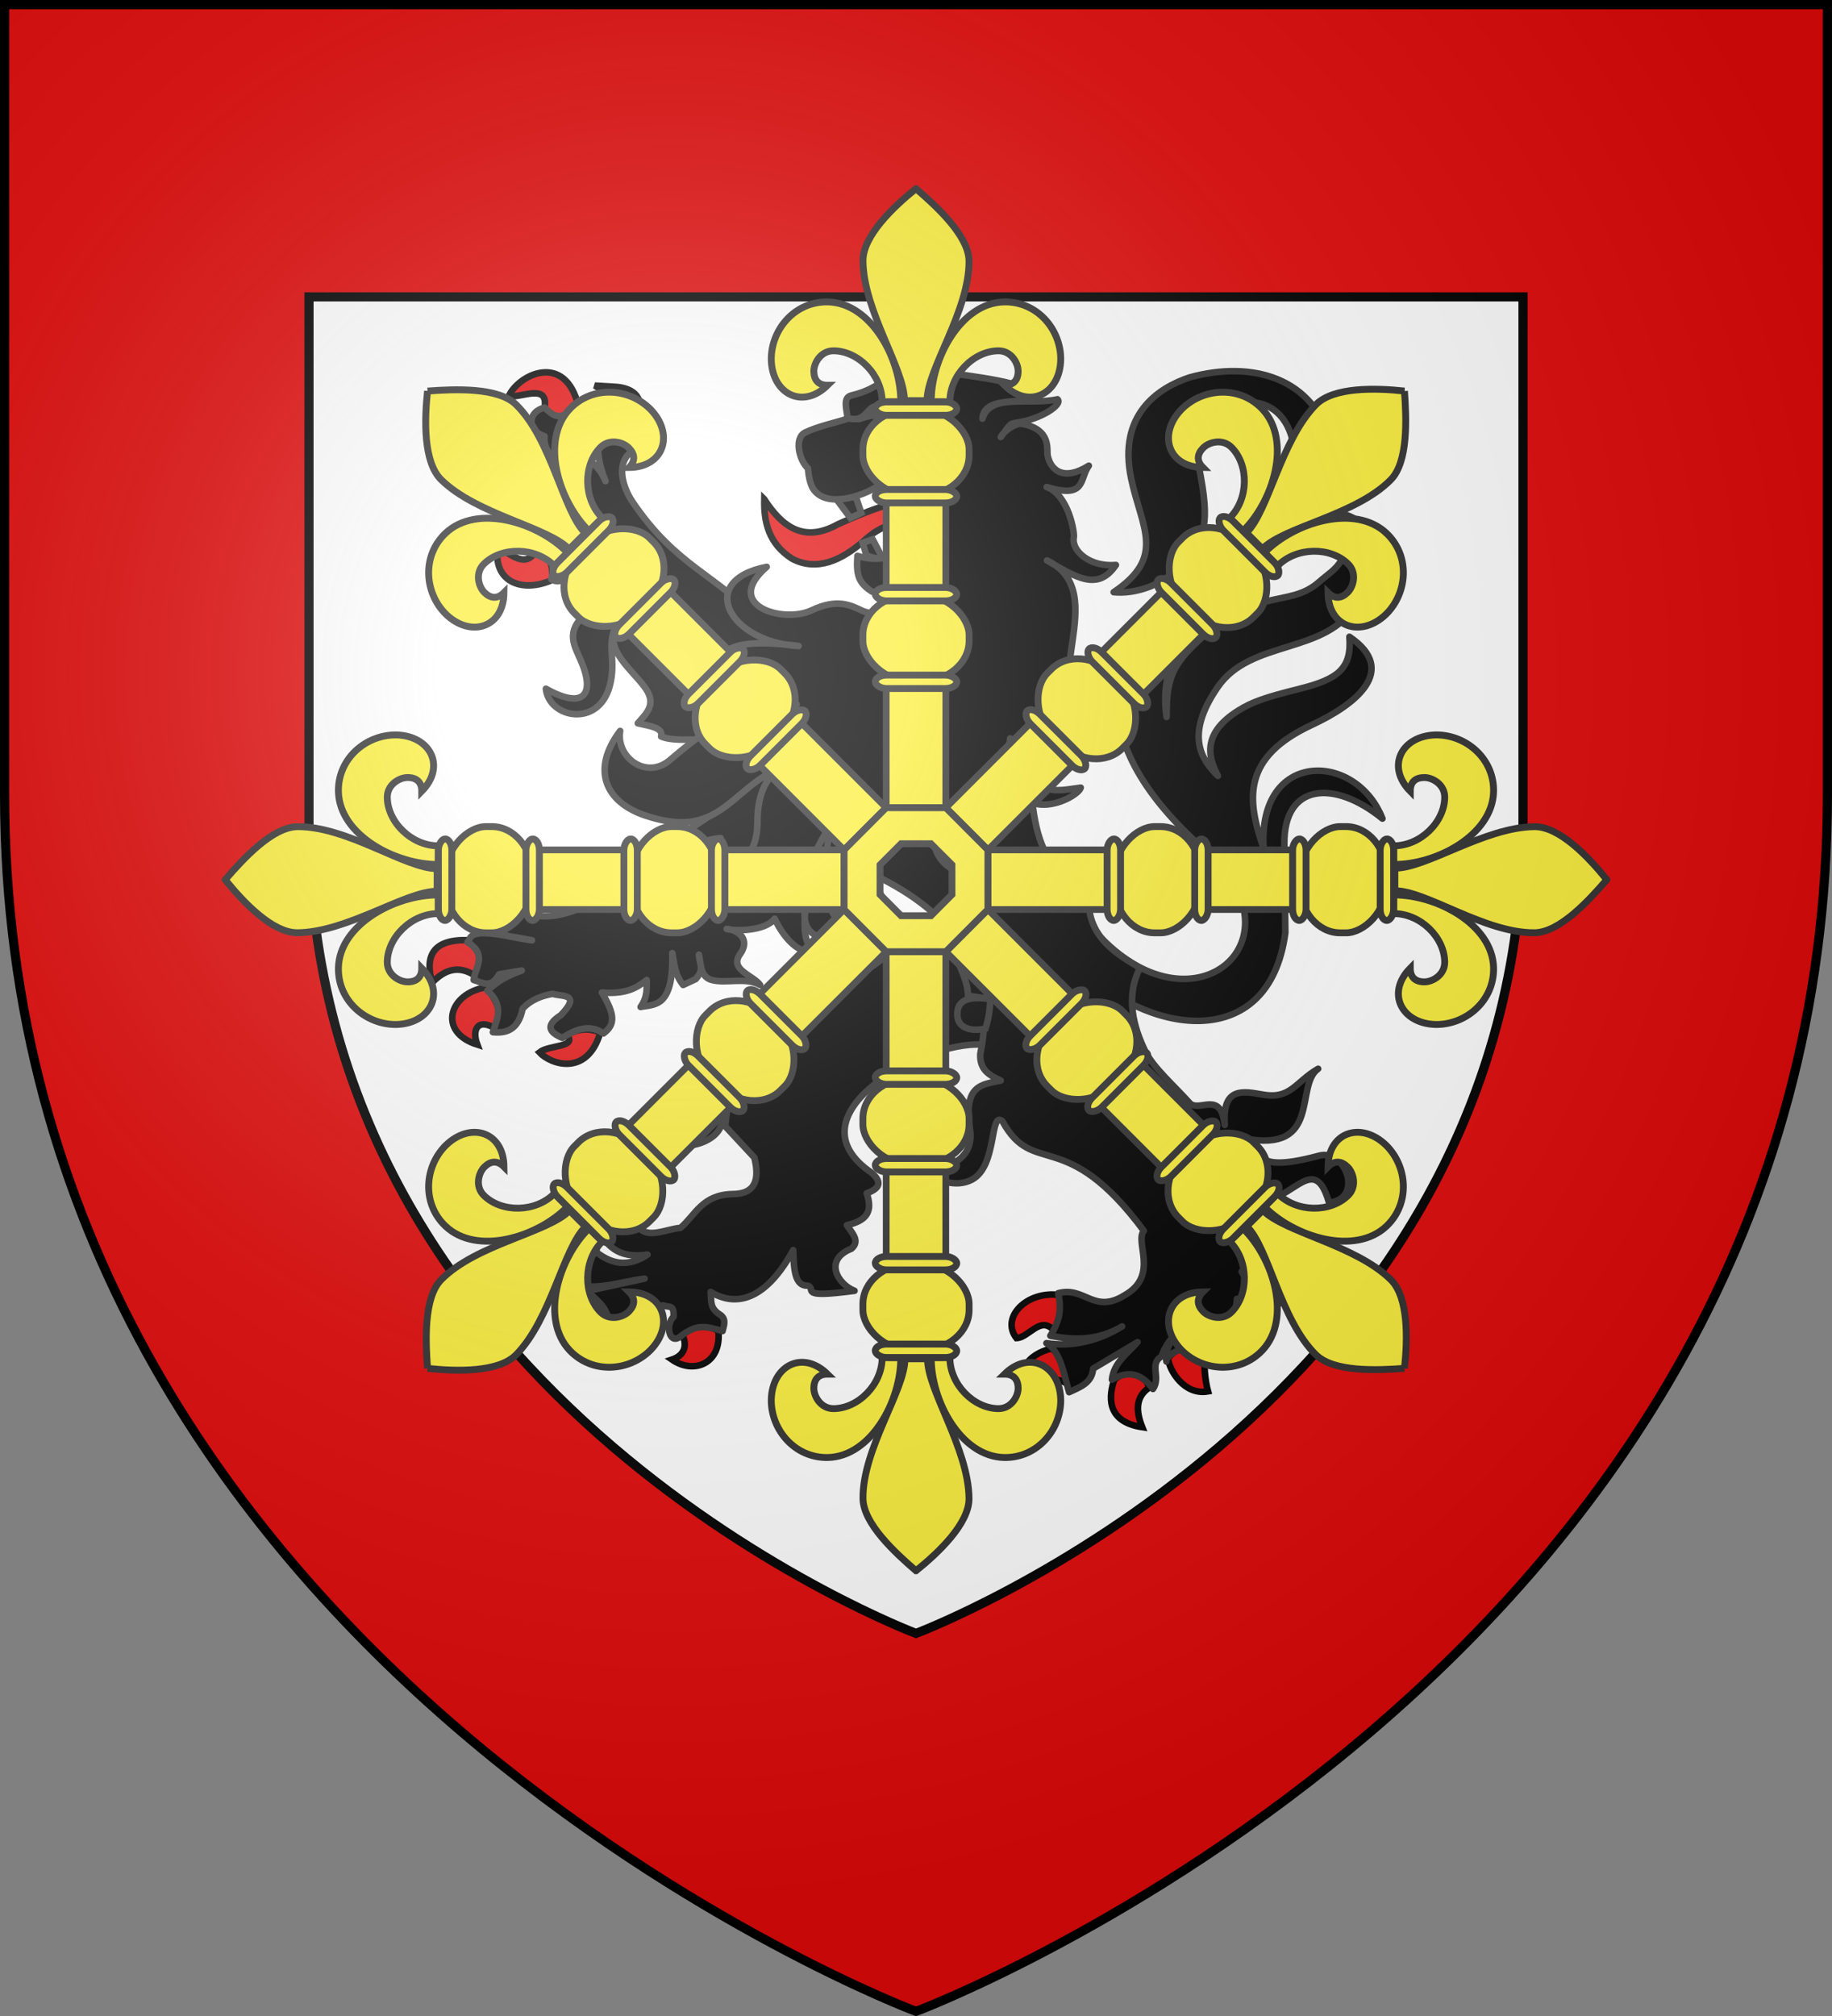 <svg xmlns="http://www.w3.org/2000/svg" xmlns:xlink="http://www.w3.org/1999/xlink" width="600" height="660" version="1.0"><rect width="100%" height="100%" fill="#808080" stroke="none"/><defs><g id="b"><path id="a" d="M0 0v1h.5z" transform="rotate(18 3.157 -.5)"/><use xlink:href="#a" width="810" height="540" transform="scale(-1 1)"/></g><g id="c"><use xlink:href="#b" width="810" height="540" transform="rotate(72)"/><use xlink:href="#b" width="810" height="540" transform="rotate(144)"/></g><g id="f"><path id="e" d="M0 0v1h.5z" transform="rotate(18 3.157 -.5)"/><use xlink:href="#e" width="810" height="540" transform="scale(-1 1)"/></g><g id="g"><use xlink:href="#f" width="810" height="540" transform="rotate(72)"/><use xlink:href="#f" width="810" height="540" transform="rotate(144)"/></g><g id="i"><path id="h" d="M0 0v1h.5z" transform="rotate(18 3.157 -.5)"/><use xlink:href="#h" width="810" height="540" transform="scale(-1 1)"/></g><g id="j"><use xlink:href="#i" width="810" height="540" transform="rotate(72)"/><use xlink:href="#i" width="810" height="540" transform="rotate(144)"/></g><g id="m"><path id="l" d="M0 0v1h.5z" transform="rotate(18 3.157 -.5)"/><use xlink:href="#l" width="810" height="540" transform="scale(-1 1)"/></g><g id="n"><use xlink:href="#m" width="810" height="540" transform="rotate(72)"/><use xlink:href="#m" width="810" height="540" transform="rotate(144)"/></g><g id="q"><path id="p" d="M0 0v1h.5z" transform="rotate(18 3.157 -.5)"/><use xlink:href="#p" width="810" height="540" transform="scale(-1 1)"/></g><g id="r"><use xlink:href="#q" width="810" height="540" transform="rotate(72)"/><use xlink:href="#q" width="810" height="540" transform="rotate(144)"/></g><g id="u"><path id="t" d="M0 0v1h.5z" transform="rotate(18 3.157 -.5)"/><use xlink:href="#t" width="810" height="540" transform="scale(-1 1)"/></g><g id="v"><use xlink:href="#u" width="810" height="540" transform="rotate(72)"/><use xlink:href="#u" width="810" height="540" transform="rotate(144)"/></g><g id="x"><path id="w" d="M0 0v1h.5z" transform="rotate(18 3.157 -.5)"/><use xlink:href="#w" width="810" height="540" transform="scale(-1 1)"/></g><g id="y"><use xlink:href="#x" width="810" height="540" transform="rotate(72)"/><use xlink:href="#x" width="810" height="540" transform="rotate(144)"/></g><g id="B"><path id="A" d="M0 0v1h.5z" transform="rotate(18 3.157 -.5)"/><use xlink:href="#A" width="810" height="540" transform="scale(-1 1)"/></g><g id="C"><use xlink:href="#B" width="810" height="540" transform="rotate(72)"/><use xlink:href="#B" width="810" height="540" transform="rotate(144)"/></g><g id="F"><path id="E" d="M0 0v1h.5z" transform="rotate(18 3.157 -.5)"/><use xlink:href="#E" width="810" height="540" transform="scale(-1 1)"/></g><g id="G"><use xlink:href="#F" width="810" height="540" transform="rotate(72)"/><use xlink:href="#F" width="810" height="540" transform="rotate(144)"/></g><g id="I"><path id="H" d="M0 0v1h.5z" transform="rotate(18 3.157 -.5)"/><use xlink:href="#H" width="810" height="540" transform="scale(-1 1)"/></g><g id="J"><use xlink:href="#I" width="810" height="540" transform="rotate(72)"/><use xlink:href="#I" width="810" height="540" transform="rotate(144)"/></g><g id="M"><path id="L" d="M0 0v1h.5z" transform="rotate(18 3.157 -.5)"/><use xlink:href="#L" width="810" height="540" transform="scale(-1 1)"/></g><g id="N"><use xlink:href="#M" width="810" height="540" transform="rotate(72)"/><use xlink:href="#M" width="810" height="540" transform="rotate(144)"/></g><g id="P"><path id="O" d="M0 0v1h.5z" transform="rotate(18 3.157 -.5)"/><use xlink:href="#O" width="810" height="540" transform="scale(-1 1)"/></g><g id="Q"><use xlink:href="#P" width="810" height="540" transform="rotate(72)"/><use xlink:href="#P" width="810" height="540" transform="rotate(144)"/></g><g id="U"><path id="T" d="M0 0v1h.5z" transform="rotate(18 3.157 -.5)"/><use xlink:href="#T" width="810" height="540" transform="scale(-1 1)"/></g><g id="V"><use xlink:href="#U" width="810" height="540" transform="rotate(72)"/><use xlink:href="#U" width="810" height="540" transform="rotate(144)"/></g><g id="X"><path id="W" d="M0 0v1h.5z" transform="rotate(18 3.157 -.5)"/><use xlink:href="#W" width="810" height="540" transform="scale(-1 1)"/></g><g id="Y"><use xlink:href="#X" width="810" height="540" transform="rotate(72)"/><use xlink:href="#X" width="810" height="540" transform="rotate(144)"/></g><g id="ab"><path id="aa" d="M0 0v1h.5z" transform="rotate(18 3.157 -.5)"/><use xlink:href="#aa" width="810" height="540" transform="scale(-1 1)"/></g><g id="ac"><use xlink:href="#ab" width="810" height="540" transform="rotate(72)"/><use xlink:href="#ab" width="810" height="540" transform="rotate(144)"/></g><g id="ae"><path id="ad" d="M0 0v1h.5z" transform="rotate(18 3.157 -.5)"/><use xlink:href="#ad" width="810" height="540" transform="scale(-1 1)"/></g><g id="af"><use xlink:href="#ae" width="810" height="540" transform="rotate(72)"/><use xlink:href="#ae" width="810" height="540" transform="rotate(144)"/></g><g id="aj"><path id="ai" d="M0 0v1h.5z" transform="rotate(18 3.157 -.5)"/><use xlink:href="#ai" width="810" height="540" transform="scale(-1 1)"/></g><g id="ak"><use xlink:href="#aj" width="810" height="540" transform="rotate(72)"/><use xlink:href="#aj" width="810" height="540" transform="rotate(144)"/></g><g id="am"><path id="al" d="M0 0v1h.5z" transform="rotate(18 3.157 -.5)"/><use xlink:href="#al" width="810" height="540" transform="scale(-1 1)"/></g><g id="an"><use xlink:href="#am" width="810" height="540" transform="rotate(72)"/><use xlink:href="#am" width="810" height="540" transform="rotate(144)"/></g><g id="ap"><path id="ao" d="M0 0v1h.5z" transform="rotate(18 3.157 -.5)"/><use xlink:href="#ao" width="810" height="540" transform="scale(-1 1)"/></g><g id="aq"><use xlink:href="#ap" width="810" height="540" transform="rotate(72)"/><use xlink:href="#ap" width="810" height="540" transform="rotate(144)"/></g><g id="as"><path id="ar" d="M0 0v1h.5z" transform="rotate(18 3.157 -.5)"/><use xlink:href="#ar" width="810" height="540" transform="scale(-1 1)"/></g><g id="at"><use xlink:href="#as" width="810" height="540" transform="rotate(72)"/><use xlink:href="#as" width="810" height="540" transform="rotate(144)"/></g><g id="av"><path id="au" d="M0 0v1h.5z" transform="rotate(18 3.157 -.5)"/><use xlink:href="#au" width="810" height="540" transform="scale(-1 1)"/></g><g id="aw"><use xlink:href="#av" width="810" height="540" transform="rotate(72)"/><use xlink:href="#av" width="810" height="540" transform="rotate(144)"/></g><g id="ay"><path id="ax" d="M0 0v1h.5z" transform="rotate(18 3.157 -.5)"/><use xlink:href="#ax" width="810" height="540" transform="scale(-1 1)"/></g><g id="az"><use xlink:href="#ay" width="810" height="540" transform="rotate(72)"/><use xlink:href="#ay" width="810" height="540" transform="rotate(144)"/></g><g id="aB"><path id="aA" d="M0 0v1h.5z" transform="rotate(18 3.157 -.5)"/><use xlink:href="#aA" width="810" height="540" transform="scale(-1 1)"/></g><g id="aC"><use xlink:href="#aB" width="810" height="540" transform="rotate(72)"/><use xlink:href="#aB" width="810" height="540" transform="rotate(144)"/></g><g id="aE"><path id="aD" d="M0 0v1h.5z" transform="rotate(18 3.157 -.5)"/><use xlink:href="#aD" width="810" height="540" transform="scale(-1 1)"/></g><g id="aF"><use xlink:href="#aE" width="810" height="540" transform="rotate(72)"/><use xlink:href="#aE" width="810" height="540" transform="rotate(144)"/></g><g id="aH"><path id="aG" d="M0 0v1h.5z" transform="rotate(18 3.157 -.5)"/><use xlink:href="#aG" width="810" height="540" transform="scale(-1 1)"/></g><g id="aI"><use xlink:href="#aH" width="810" height="540" transform="rotate(72)"/><use xlink:href="#aH" width="810" height="540" transform="rotate(144)"/></g><g id="aK"><path id="aJ" d="M0 0v1h.5z" transform="rotate(18 3.157 -.5)"/><use xlink:href="#aJ" width="810" height="540" transform="scale(-1 1)"/></g><g id="aL"><use xlink:href="#aK" width="810" height="540" transform="rotate(72)"/><use xlink:href="#aK" width="810" height="540" transform="rotate(144)"/></g><g id="aN"><path id="aM" d="M0 0v1h.5z" transform="rotate(18 3.157 -.5)"/><use xlink:href="#aM" width="810" height="540" transform="scale(-1 1)"/></g><g id="aO"><use xlink:href="#aN" width="810" height="540" transform="rotate(72)"/><use xlink:href="#aN" width="810" height="540" transform="rotate(144)"/></g><g id="aQ"><path id="aP" d="M0 0v1h.5z" transform="rotate(18 3.157 -.5)"/><use xlink:href="#aP" width="810" height="540" transform="scale(-1 1)"/></g><g id="aR"><use xlink:href="#aQ" width="810" height="540" transform="rotate(72)"/><use xlink:href="#aQ" width="810" height="540" transform="rotate(144)"/></g><g id="aU"><path id="aT" d="M0 0v1h.5z" transform="rotate(18 3.157 -.5)"/><use xlink:href="#aT" width="810" height="540" transform="scale(-1 1)"/></g><g id="aV"><use xlink:href="#aU" width="810" height="540" transform="rotate(72)"/><use xlink:href="#aU" width="810" height="540" transform="rotate(144)"/></g><g id="aX"><path id="aW" d="M0 0v1h.5z" transform="rotate(18 3.157 -.5)"/><use xlink:href="#aW" width="810" height="540" transform="scale(-1 1)"/></g><g id="aY"><use xlink:href="#aX" width="810" height="540" transform="rotate(72)"/><use xlink:href="#aX" width="810" height="540" transform="rotate(144)"/></g><g id="bb"><path id="ba" d="M0 0v1h.5z" transform="rotate(18 3.157 -.5)"/><use xlink:href="#ba" width="810" height="540" transform="scale(-1 1)"/></g><g id="bc"><use xlink:href="#bb" width="810" height="540" transform="rotate(72)"/><use xlink:href="#bb" width="810" height="540" transform="rotate(144)"/></g><g id="bf"><path id="be" d="M0 0v1h.5z" transform="rotate(18 3.157 -.5)"/><use xlink:href="#be" width="810" height="540" transform="scale(-1 1)"/></g><g id="bg"><use xlink:href="#bf" width="810" height="540" transform="rotate(72)"/><use xlink:href="#bf" width="810" height="540" transform="rotate(144)"/></g><g id="bj"><path id="bi" d="M0 0v1h.5z" transform="rotate(18 3.157 -.5)"/><use xlink:href="#bi" width="810" height="540" transform="scale(-1 1)"/></g><g id="bk"><use xlink:href="#bj" width="810" height="540" transform="rotate(72)"/><use xlink:href="#bj" width="810" height="540" transform="rotate(144)"/></g><g id="bn"><path id="bm" d="M0 0v1h.5z" transform="rotate(18 3.157 -.5)"/><use xlink:href="#bm" width="810" height="540" transform="scale(-1 1)"/></g><g id="bo"><use xlink:href="#bn" width="810" height="540" transform="rotate(72)"/><use xlink:href="#bn" width="810" height="540" transform="rotate(144)"/></g><g id="bq"><path id="bp" d="M0 0v1h.5z" transform="rotate(18 3.157 -.5)"/><use xlink:href="#bp" width="810" height="540" transform="scale(-1 1)"/></g><g id="br"><use xlink:href="#bq" width="810" height="540" transform="rotate(72)"/><use xlink:href="#bq" width="810" height="540" transform="rotate(144)"/></g><g id="bu"><path id="bt" d="M0 0v1h.5z" transform="rotate(18 3.157 -.5)"/><use xlink:href="#bt" width="810" height="540" transform="scale(-1 1)"/></g><g id="bv"><use xlink:href="#bu" width="810" height="540" transform="rotate(72)"/><use xlink:href="#bu" width="810" height="540" transform="rotate(144)"/></g><g id="bx"><path id="bw" d="M0 0v1h.5z" transform="rotate(18 3.157 -.5)"/><use xlink:href="#bw" width="810" height="540" transform="scale(-1 1)"/></g><g id="by"><use xlink:href="#bx" width="810" height="540" transform="rotate(72)"/><use xlink:href="#bx" width="810" height="540" transform="rotate(144)"/></g><g id="bB"><path id="bA" d="M0 0v1h.5z" transform="rotate(18 3.157 -.5)"/><use xlink:href="#bA" width="810" height="540" transform="scale(-1 1)"/></g><g id="bC"><use xlink:href="#bB" width="810" height="540" transform="rotate(72)"/><use xlink:href="#bB" width="810" height="540" transform="rotate(144)"/></g><g id="bE"><path id="bD" d="M0 0v1h.5z" transform="rotate(18 3.157 -.5)"/><use xlink:href="#bD" width="810" height="540" transform="scale(-1 1)"/></g><g id="bF"><use xlink:href="#bE" width="810" height="540" transform="rotate(72)"/><use xlink:href="#bE" width="810" height="540" transform="rotate(144)"/></g><g id="bI"><path id="bH" d="M0 0v1h.5z" transform="rotate(18 3.157 -.5)"/><use xlink:href="#bH" width="810" height="540" transform="scale(-1 1)"/></g><g id="bJ"><use xlink:href="#bI" width="810" height="540" transform="rotate(72)"/><use xlink:href="#bI" width="810" height="540" transform="rotate(144)"/></g><g id="bL"><path id="bK" d="M0 0v1h.5z" transform="rotate(18 3.157 -.5)"/><use xlink:href="#bK" width="810" height="540" transform="scale(-1 1)"/></g><g id="bM"><use xlink:href="#bL" width="810" height="540" transform="rotate(72)"/><use xlink:href="#bL" width="810" height="540" transform="rotate(144)"/></g><g id="bP"><path id="bO" d="M0 0v1h.5z" transform="rotate(18 3.157 -.5)"/><use xlink:href="#bO" width="810" height="540" transform="scale(-1 1)"/></g><g id="bQ"><use xlink:href="#bP" width="810" height="540" transform="rotate(72)"/><use xlink:href="#bP" width="810" height="540" transform="rotate(144)"/></g><g id="bS"><path id="bR" d="M0 0v1h.5z" transform="rotate(18 3.157 -.5)"/><use xlink:href="#bR" width="810" height="540" transform="scale(-1 1)"/></g><g id="bT"><use xlink:href="#bS" width="810" height="540" transform="rotate(72)"/><use xlink:href="#bS" width="810" height="540" transform="rotate(144)"/></g><g id="bW"><path id="bV" d="M0 0v1h.5z" transform="rotate(18 3.157 -.5)"/><use xlink:href="#bV" width="810" height="540" transform="scale(-1 1)"/></g><g id="bX"><use xlink:href="#bW" width="810" height="540" transform="rotate(72)"/><use xlink:href="#bW" width="810" height="540" transform="rotate(144)"/></g><g id="bZ"><path id="bY" d="M0 0v1h.5z" transform="rotate(18 3.157 -.5)"/><use xlink:href="#bY" width="810" height="540" transform="scale(-1 1)"/></g><g id="ca"><use xlink:href="#bZ" width="810" height="540" transform="rotate(72)"/><use xlink:href="#bZ" width="810" height="540" transform="rotate(144)"/></g><g id="cd"><path id="cc" d="M0 0v1h.5z" transform="rotate(18 3.157 -.5)"/><use xlink:href="#cc" width="810" height="540" transform="scale(-1 1)"/></g><g id="ce"><use xlink:href="#cd" width="810" height="540" transform="rotate(72)"/><use xlink:href="#cd" width="810" height="540" transform="rotate(144)"/></g><g id="cg"><path id="cf" d="M0 0v1h.5z" transform="rotate(18 3.157 -.5)"/><use xlink:href="#cf" width="810" height="540" transform="scale(-1 1)"/></g><g id="ch"><use xlink:href="#cg" width="810" height="540" transform="rotate(72)"/><use xlink:href="#cg" width="810" height="540" transform="rotate(144)"/></g><g id="ck"><path id="cj" d="M0 0v1h.5z" transform="rotate(18 3.157 -.5)"/><use xlink:href="#cj" width="810" height="540" transform="scale(-1 1)"/></g><g id="cl"><use xlink:href="#ck" width="810" height="540" transform="rotate(72)"/><use xlink:href="#ck" width="810" height="540" transform="rotate(144)"/></g><g id="co"><path id="cn" d="M0 0v1h.5z" transform="rotate(18 3.157 -.5)"/><use xlink:href="#cn" width="810" height="540" transform="scale(-1 1)"/></g><g id="cp"><use xlink:href="#co" width="810" height="540" transform="rotate(72)"/><use xlink:href="#co" width="810" height="540" transform="rotate(144)"/></g><g id="cs"><path id="cr" d="M0 0v1h.5z" transform="rotate(18 3.157 -.5)"/><use xlink:href="#cr" width="810" height="540" transform="scale(-1 1)"/></g><g id="ct"><use xlink:href="#cs" width="810" height="540" transform="rotate(72)"/><use xlink:href="#cs" width="810" height="540" transform="rotate(144)"/></g><g id="cw"><path id="cv" d="M0 0v1h.5z" transform="rotate(18 3.157 -.5)"/><use xlink:href="#cv" width="810" height="540" transform="scale(-1 1)"/></g><g id="cx"><use xlink:href="#cw" width="810" height="540" transform="rotate(72)"/><use xlink:href="#cw" width="810" height="540" transform="rotate(144)"/></g><g id="cz"><path id="cy" d="M0 0v1h.5z" transform="rotate(18 3.157 -.5)"/><use xlink:href="#cy" width="810" height="540" transform="scale(-1 1)"/></g><g id="cA"><use xlink:href="#cz" width="810" height="540" transform="rotate(72)"/><use xlink:href="#cz" width="810" height="540" transform="rotate(144)"/></g><g id="cD"><path id="cC" d="M0 0v1h.5z" transform="rotate(18 3.157 -.5)"/><use xlink:href="#cC" width="810" height="540" transform="scale(-1 1)"/></g><g id="cE"><use xlink:href="#cD" width="810" height="540" transform="rotate(72)"/><use xlink:href="#cD" width="810" height="540" transform="rotate(144)"/></g><g id="cG"><path id="cF" d="M0 0v1h.5z" transform="rotate(18 3.157 -.5)"/><use xlink:href="#cF" width="810" height="540" transform="scale(-1 1)"/></g><g id="cH"><use xlink:href="#cG" width="810" height="540" transform="rotate(72)"/><use xlink:href="#cG" width="810" height="540" transform="rotate(144)"/></g><g id="cJ"><path id="cI" d="M0 0v1h.5z" transform="rotate(18 3.157 -.5)"/><use xlink:href="#cI" width="810" height="540" transform="scale(-1 1)"/></g><g id="cK"><use xlink:href="#cJ" width="810" height="540" transform="rotate(72)"/><use xlink:href="#cJ" width="810" height="540" transform="rotate(144)"/></g><g id="cM"><path id="cL" d="M0 0v1h.5z" transform="rotate(18 3.157 -.5)"/><use xlink:href="#cL" width="810" height="540" transform="scale(-1 1)"/></g><g id="cN"><use xlink:href="#cM" width="810" height="540" transform="rotate(72)"/><use xlink:href="#cM" width="810" height="540" transform="rotate(144)"/></g><g id="cP"><path id="cO" d="M0 0v1h.5z" transform="rotate(18 3.157 -.5)"/><use xlink:href="#cO" width="810" height="540" transform="scale(-1 1)"/></g><g id="cQ"><use xlink:href="#cP" width="810" height="540" transform="rotate(72)"/><use xlink:href="#cP" width="810" height="540" transform="rotate(144)"/></g><g id="cS"><path id="cR" d="M0 0v1h.5z" transform="rotate(18 3.157 -.5)"/><use xlink:href="#cR" width="810" height="540" transform="scale(-1 1)"/></g><g id="cT"><use xlink:href="#cS" width="810" height="540" transform="rotate(72)"/><use xlink:href="#cS" width="810" height="540" transform="rotate(144)"/></g><g id="cV"><path id="cU" d="M0 0v1h.5z" transform="rotate(18 3.157 -.5)"/><use xlink:href="#cU" width="810" height="540" transform="scale(-1 1)"/></g><g id="cW"><use xlink:href="#cV" width="810" height="540" transform="rotate(72)"/><use xlink:href="#cV" width="810" height="540" transform="rotate(144)"/></g><g id="cY"><path id="cX" d="M0 0v1h.5z" transform="rotate(18 3.157 -.5)"/><use xlink:href="#cX" width="810" height="540" transform="scale(-1 1)"/></g><g id="cZ"><use xlink:href="#cY" width="810" height="540" transform="rotate(72)"/><use xlink:href="#cY" width="810" height="540" transform="rotate(144)"/></g><g id="db"><path id="da" d="M0 0v1h.5z" transform="rotate(18 3.157 -.5)"/><use xlink:href="#da" width="810" height="540" transform="scale(-1 1)"/></g><g id="dc"><use xlink:href="#db" width="810" height="540" transform="rotate(72)"/><use xlink:href="#db" width="810" height="540" transform="rotate(144)"/></g><g id="de"><path id="dd" d="M0 0v1h.5z" transform="rotate(18 3.157 -.5)"/><use xlink:href="#dd" width="810" height="540" transform="scale(-1 1)"/></g><g id="df"><use xlink:href="#de" width="810" height="540" transform="rotate(72)"/><use xlink:href="#de" width="810" height="540" transform="rotate(144)"/></g><g id="dh"><path id="dg" d="M0 0v1h.5z" transform="rotate(18 3.157 -.5)"/><use xlink:href="#dg" width="810" height="540" transform="scale(-1 1)"/></g><g id="di"><use xlink:href="#dh" width="810" height="540" transform="rotate(72)"/><use xlink:href="#dh" width="810" height="540" transform="rotate(144)"/></g><path id="dl" d="M-298.5-298.5h597V-40C298.5 246.31 0 358.5 0 358.5S-298.5 246.31-298.5-40z"/><path id="d" d="M2.922 27.673c0-5.952 2.317-9.844 5.579-11.013 1.448-.519 3.307-.273 5.018 1.447 2.119 2.129 2.736 7.993-3.483 9.121.658-.956.619-3.081-.714-3.787-.99-.524-2.113-.253-2.676.123-.824.552-1.729 2.106-1.679 4.108z"/><path id="k" d="M2.922 27.673c0-5.952 2.317-9.844 5.579-11.013 1.448-.519 3.307-.273 5.018 1.447 2.119 2.129 2.736 7.993-3.483 9.121.658-.956.619-3.081-.714-3.787-.99-.524-2.113-.253-2.676.123-.824.552-1.729 2.106-1.679 4.108z"/><path id="o" d="M2.922 27.673c0-5.952 2.317-9.844 5.579-11.013 1.448-.519 3.307-.273 5.018 1.447 2.119 2.129 2.736 7.993-3.483 9.121.658-.956.619-3.081-.714-3.787-.99-.524-2.113-.253-2.676.123-.824.552-1.729 2.106-1.679 4.108z"/><path id="s" d="M2.922 27.673c0-5.952 2.317-9.844 5.579-11.013 1.448-.519 3.307-.273 5.018 1.447 2.119 2.129 2.736 7.993-3.483 9.121.658-.956.619-3.081-.714-3.787-.99-.524-2.113-.253-2.676.123-.824.552-1.729 2.106-1.679 4.108z"/><path id="z" d="m-267.374-6.853-4.849 23.83-4.848-23.83v-44.741h-25.213v14.546h-9.698v-14.546h-14.546v-9.697h14.546v-14.546h9.698v14.546h25.213v-25.213h-14.546v-9.698h14.546v-14.546h9.697v14.546h14.546v9.698h-14.546v25.213h25.213v-14.546h9.698v14.546h14.546v9.697h-14.546v14.546h-9.698v-14.546h-25.213v44.741z" style="fill:#fcef3c;fill-opacity:1;stroke:#000;stroke-width:3.807;stroke-miterlimit:4;stroke-dasharray:none;stroke-opacity:1;display:inline"/><path id="D" d="M2.922 27.673c0-5.952 2.317-9.844 5.579-11.013 1.448-.519 3.307-.273 5.018 1.447 2.119 2.129 2.736 7.993-3.483 9.121.658-.956.619-3.081-.714-3.787-.99-.524-2.113-.253-2.676.123-.824.552-1.729 2.106-1.679 4.108z"/><path id="K" d="M2.922 27.673c0-5.952 2.317-9.844 5.579-11.013 1.448-.519 3.307-.273 5.018 1.447 2.119 2.129 2.736 7.993-3.483 9.121.658-.956.619-3.081-.714-3.787-.99-.524-2.113-.253-2.676.123-.824.552-1.729 2.106-1.679 4.108z"/><path id="R" d="M2.922 27.673c0-5.952 2.317-9.844 5.579-11.013 1.448-.519 3.307-.273 5.018 1.447 2.119 2.129 2.736 7.993-3.483 9.121.658-.956.619-3.081-.714-3.787-.99-.524-2.113-.253-2.676.123-.824.552-1.729 2.106-1.679 4.108z"/><path id="S" d="M2.922 27.673c0-5.952 2.317-9.844 5.579-11.013 1.448-.519 3.307-.273 5.018 1.447 2.119 2.129 2.736 7.993-3.483 9.121.658-.956.619-3.081-.714-3.787-.99-.524-2.113-.253-2.676.123-.824.552-1.729 2.106-1.679 4.108z"/><path id="Z" d="M2.922 27.673c0-5.952 2.317-9.844 5.579-11.013 1.448-.519 3.307-.273 5.018 1.447 2.119 2.129 2.736 7.993-3.483 9.121.658-.956.619-3.081-.714-3.787-.99-.524-2.113-.253-2.676.123-.824.552-1.729 2.106-1.679 4.108z"/><path id="ag" d="M2.922 27.673c0-5.952 2.317-9.844 5.579-11.013 1.448-.519 3.307-.273 5.018 1.447 2.119 2.129 2.736 7.993-3.483 9.121.658-.956.619-3.081-.714-3.787-.99-.524-2.113-.253-2.676.123-.824.552-1.729 2.106-1.679 4.108z"/><path id="ah" d="M2.922 27.673c0-5.952 2.317-9.844 5.579-11.013 1.448-.519 3.307-.273 5.018 1.447 2.119 2.129 2.736 7.993-3.483 9.121.658-.956.619-3.081-.714-3.787-.99-.524-2.113-.253-2.676.123-.824.552-1.729 2.106-1.679 4.108z"/><path id="aS" d="M2.922 27.673c0-5.952 2.317-9.844 5.579-11.013 1.448-.519 3.307-.273 5.018 1.447 2.119 2.129 2.736 7.993-3.483 9.121.658-.956.619-3.081-.714-3.787-.99-.524-2.113-.253-2.676.123-.824.552-1.729 2.106-1.679 4.108z"/><path id="aZ" d="M2.922 27.673c0-5.952 2.317-9.844 5.579-11.013 1.448-.519 3.307-.273 5.018 1.447 2.119 2.129 2.736 7.993-3.483 9.121.658-.956.619-3.081-.714-3.787-.99-.524-2.113-.253-2.676.123-.824.552-1.729 2.106-1.679 4.108z"/><path id="bd" d="M2.922 27.673c0-5.952 2.317-9.844 5.579-11.013 1.448-.519 3.307-.273 5.018 1.447 2.119 2.129 2.736 7.993-3.483 9.121.658-.956.619-3.081-.714-3.787-.99-.524-2.113-.253-2.676.123-.824.552-1.729 2.106-1.679 4.108z"/><path id="bh" d="M2.922 27.673c0-5.952 2.317-9.844 5.579-11.013 1.448-.519 3.307-.273 5.018 1.447 2.119 2.129 2.736 7.993-3.483 9.121.658-.956.619-3.081-.714-3.787-.99-.524-2.113-.253-2.676.123-.824.552-1.729 2.106-1.679 4.108z"/><path id="bl" d="M2.922 27.673c0-5.952 2.317-9.844 5.579-11.013 1.448-.519 3.307-.273 5.018 1.447 2.119 2.129 2.736 7.993-3.483 9.121.658-.956.619-3.081-.714-3.787-.99-.524-2.113-.253-2.676.123-.824.552-1.729 2.106-1.679 4.108z"/><path id="bs" d="M2.922 27.673c0-5.952 2.317-9.844 5.579-11.013 1.448-.519 3.307-.273 5.018 1.447 2.119 2.129 2.736 7.993-3.483 9.121.658-.956.619-3.081-.714-3.787-.99-.524-2.113-.253-2.676.123-.824.552-1.729 2.106-1.679 4.108z"/><path id="bz" d="M2.922 27.673c0-5.952 2.317-9.844 5.579-11.013 1.448-.519 3.307-.273 5.018 1.447 2.119 2.129 2.736 7.993-3.483 9.121.658-.956.619-3.081-.714-3.787-.99-.524-2.113-.253-2.676.123-.824.552-1.729 2.106-1.679 4.108z"/><path id="bG" d="M2.922 27.673c0-5.952 2.317-9.844 5.579-11.013 1.448-.519 3.307-.273 5.018 1.447 2.119 2.129 2.736 7.993-3.483 9.121.658-.956.619-3.081-.714-3.787-.99-.524-2.113-.253-2.676.123-.824.552-1.729 2.106-1.679 4.108z"/><path id="bN" d="M2.922 27.673c0-5.952 2.317-9.844 5.579-11.013 1.448-.519 3.307-.273 5.018 1.447 2.119 2.129 2.736 7.993-3.483 9.121.658-.956.619-3.081-.714-3.787-.99-.524-2.113-.253-2.676.123-.824.552-1.729 2.106-1.679 4.108z"/><path id="bU" d="M2.922 27.673c0-5.952 2.317-9.844 5.579-11.013 1.448-.519 3.307-.273 5.018 1.447 2.119 2.129 2.736 7.993-3.483 9.121.658-.956.619-3.081-.714-3.787-.99-.524-2.113-.253-2.676.123-.824.552-1.729 2.106-1.679 4.108z"/><path id="cb" d="M2.922 27.673c0-5.952 2.317-9.844 5.579-11.013 1.448-.519 3.307-.273 5.018 1.447 2.119 2.129 2.736 7.993-3.483 9.121.658-.956.619-3.081-.714-3.787-.99-.524-2.113-.253-2.676.123-.824.552-1.729 2.106-1.679 4.108z"/><path id="ci" d="M2.922 27.673c0-5.952 2.317-9.844 5.579-11.013 1.448-.519 3.307-.273 5.018 1.447 2.119 2.129 2.736 7.993-3.483 9.121.658-.956.619-3.081-.714-3.787-.99-.524-2.113-.253-2.676.123-.824.552-1.729 2.106-1.679 4.108z"/><path id="cm" d="M2.922 27.673c0-5.952 2.317-9.844 5.579-11.013 1.448-.519 3.307-.273 5.018 1.447 2.119 2.129 2.736 7.993-3.483 9.121.658-.956.619-3.081-.714-3.787-.99-.524-2.113-.253-2.676.123-.824.552-1.729 2.106-1.679 4.108z"/><path id="cq" d="M2.922 27.673c0-5.952 2.317-9.844 5.579-11.013 1.448-.519 3.307-.273 5.018 1.447 2.119 2.129 2.736 7.993-3.483 9.121.658-.956.619-3.081-.714-3.787-.99-.524-2.113-.253-2.676.123-.824.552-1.729 2.106-1.679 4.108z"/><path id="cu" d="M2.922 27.673c0-5.952 2.317-9.844 5.579-11.013 1.448-.519 3.307-.273 5.018 1.447 2.119 2.129 2.736 7.993-3.483 9.121.658-.956.619-3.081-.714-3.787-.99-.524-2.113-.253-2.676.123-.824.552-1.729 2.106-1.679 4.108z"/><path id="cB" d="M2.922 27.673c0-5.952 2.317-9.844 5.579-11.013 1.448-.519 3.307-.273 5.018 1.447 2.119 2.129 2.736 7.993-3.483 9.121.658-.956.619-3.081-.714-3.787-.99-.524-2.113-.253-2.676.123-.824.552-1.729 2.106-1.679 4.108z"/><path id="dj" d="M2.922 27.673c0-5.952 2.317-9.844 5.579-11.013 1.448-.519 3.307-.273 5.018 1.447 2.119 2.129 2.736 7.993-3.483 9.121.658-.956.619-3.081-.714-3.787-.99-.524-2.113-.253-2.676.123-.824.552-1.729 2.106-1.679 4.108z"/><radialGradient id="dk" cx="-80" cy="-80" r="405" gradientUnits="userSpaceOnUse"><stop offset="0" style="stop-color:#fff;stop-opacity:.31"/><stop offset=".19" style="stop-color:#fff;stop-opacity:.25"/><stop offset=".6" style="stop-color:#6b6b6b;stop-opacity:.125"/><stop offset="1" style="stop-color:#000;stop-opacity:.125"/></radialGradient></defs><g transform="translate(300 300)"><use xlink:href="#dl" width="600" height="660" style="fill:#e20909"/><path d="M-198.801-202.811h397.602V-30.65C198.801 160.032 0 234.751 0 234.751S-198.801 160.032-198.801-30.65z" style="fill:#fff;stroke:#000;stroke-opacity:1;stroke-width:3"/></g><path d="M280.154 794.583c43.396 44.788 92.977.12 47.415-39.724-62.468-54.628-37.793-94.54-20.929-110.615 27.094-25.827 65.306-43.172 61.315-72.08-4.962-35.947-49.292-20.866-43.445 7.69 5.755 28.103 2.164 31.92-5.608 42.426-9.204 12.44-23.797 16.101-33.04 15.157 24.036-16.159 12.68-29.174 7.935-51.801-6.062-28.908 12.269-41.152 26.759-45.897 28.068-7.72 56.459-.014 64.135 29.913 14.664 62.328-83.768 60.85-74.744 124.539.064-12.99.655-20.757 10.87-31.168 29.14-29.694 44.12-17.454 58.615-30.334 7.088-6.297 16.55-9.558 9.465-31.206 16.556 4.047 20.475 19.243 7.346 41.373-13.803 23.267-47.964 15.7-63.117 37.849-14.85 21.706-7.476 32.781.182 40.25-5.496-10.077-5.818-20.184 9.128-29.607 6.273-3.955 12.12-6.027 27.833-9.931 17.702-4.398 23.953-9.232 22.838-23.7 22.6 15.286 2.748 30.86-16.967 40.002-31.84 14.763-29.853 33.764-22.06 56.207-2.789-45 42.115-44.128 54.04-13.534-21.85-17.787-44.928-16.169-44.616 11.563l.454 40.347c-7.538 56.028-64.03 45.798-94.013 14.826" style="fill:#000;fill-opacity:1;stroke:#313131;stroke-width:2.984;stroke-linejoin:round;stroke-miterlimit:4;stroke-dasharray:none;stroke-opacity:1" transform="matrix(.72 0 0 .72 158.91 -265.086)"/><path d="M126.941 595.18c-.204 10.435 1.942 20.1 12.556 26.998 11.128 5.897 22.474 1.233 33.894-9.085 12.07-10.613 26.588-8.751 35.756-6.12 1.51-4.907-.343-6.902.068-10.188-13.704-5.416-33.658 2.989-48.848 9.81-15.208 8.449-25.176 1.37-33.426-11.414z" style="fill:#e20909;fill-opacity:1;stroke:#000;stroke-width:2.984;stroke-miterlimit:4;stroke-dasharray:none;stroke-opacity:1" transform="matrix(.72 0 0 .72 158.91 -265.086)"/><g style="fill:#e20909"><path d="M862.664 472.577c-7.188-9.211-27.082-8.293-31.832 7.086 6.816.68 19.456-9.608 19.006 3.82 8.305-.468 10.708-4.693 12.826-10.906z" style="fill:#e20909;fill-opacity:1;stroke:#000;stroke-width:3;stroke-linejoin:miter;stroke-miterlimit:4;stroke-dasharray:none;stroke-opacity:1" transform="matrix(.716 0 0 .716 -412.167 56.234)"/><path d="M838.453 505.987c-7.478-8.031-10.06-3.885-13.504 2.243-8.187-14.961-2.04-21.175 16.37-19.903 2.197 4.713 1.025 12.246-2.866 17.66zM847.459 514.084c-13.091 2.806-16.482 10.313-6.395 24.351 2.187-5.864 4.356-11.75 12.534-10.302 1.483-4.79-.707-9.68-6.14-14.05zM887.874 531.88c2.56 5.972-.09 9.655-4.86 11.238 9.901 6.854 22.754 1.966 21.23-13.112-7.109-4.021-11.075-2.607-16.37 1.873z" style="fill:#e20909;fill-opacity:1;stroke:#000;stroke-width:3;stroke-miterlimit:4;stroke-dasharray:none;stroke-opacity:1" transform="matrix(.716 0 0 .716 -412.167 56.234)"/></g><path d="M207.268 787.342c-22.406 7.869-26.36 23.656-53.026 29.528-12.9 2.84-22.288-.189-47.723 26.697-6.407 1.382-9.456 7.672-9.222 12.094 2.031 18.594 3.396 24.697-19.688 28.253 2.812 8.578 27.759 7.072 30.228-5.67.386-1.992 3.346-15 3.346-15l-2.02 17.022 13.264 14.268c2.412 9.841.71 16.624-10.163 16.584-13.608.404-16.61 9.436-23.42 15.371-6.538.508-14.846 5.144-19.075-.343 3.508-8.493-1.433-9.48-5.67-10.174-1.263 5.148-6.17 8.867-13.257 11.73 4.837 6.01 8.509 12.996 22.978 10.922-8.897 5.995-16.43 4.214-23.175-1.009.641-5.018-6.494-7.978-7.757-7.081 3.057 7.903.416 14.647-3.977 21.034 10.55 4.048 22.279-.541 33.583-2.023l-26.07 5.663c4.477 4.603 10.386 7.457 10.163 17.798-.358 9.74 9.467 5.417 10.72-4.394 3.942-1.054 9.39-2.511 13.583-6.932 2.68 1.234 5.085-.747 4.787 5.259-3.7 3.236-2.171 12.56 2.733 9.2 7.475-5.902 11.246-5.173 19.55-2.728.428-2.158 1.94-5.076-.819-7.233-5.383-3.291-4.122-6.525-4.599-10.565 6.775 4.121 21.99 9.443 37.56-19.012.298 9.001.723 16.478 6.682 16.152 4.166 1.491-5.25 5.897 21.212 2.337-7.411-2.772-14.434-13.956-1.389-19.147 4.096-3.556.236-7.112-2.087-10.667 8.86-2.092 11.949-5.945 9.026-14.507 5.831-2.23 7.162-4.816 2.398-9.201-39.078-26.503 23.727-60.138 49.883-58.406l22.094-12.944-14.14-44.09z" style="fill:#000;fill-opacity:1;stroke:#313131;stroke-width:2.984;stroke-linejoin:round;stroke-miterlimit:4;stroke-dasharray:none;stroke-opacity:1" transform="matrix(.72 0 0 .72 158.91 -265.086)"/><g style="fill:#e20909"><path d="M799.626 342.685c-5.852-4.625-12.566-5.83-20.464-2.342-.056-14.538 13.622-18.222 27.626-8.897-1.412 4.639-3.066 9.057-7.162 11.239zM773.28 370.783c-3.419-12.474.547-20.053 16.881-19.435 2.937 3.872 7.292 6.562 3.07 16.391-7.79-5.24-14.203-2.924-19.952 3.044zM798.09 372.89c4.946 6.322 8.193 12.644 4.35 18.967-8.001-5.031-11.16.056-8.442 7.258-18.46-5.81-12.894-23.612 4.093-26.225zM834.925 394.666c5.494-3.163 10.533-2.989 15.347-1.17-5.978 20.376-22.706 14.734-27.881 9.132 4.344-3.472 17.501-2.217 12.534-7.962z" style="fill:#e20909;fill-opacity:1;stroke:#000;stroke-width:3;stroke-miterlimit:4;stroke-dasharray:none;stroke-opacity:1" transform="matrix(.716 0 0 .716 -412.167 56.234)"/></g><g style="fill:#e20909"><path d="M828.018 186.74c-13.82 6.043-27.245.561-24.555-15.454 6.568 4.735 12.686 9.137 16.626 3.044 5.688.234 9.047 3.454 7.93 12.41zM802.95 127.031c-3.537-7.426-11.437-1.875-17.393-2.107 8.263-14.803 18.254-17.275 29.928-7.727-2.034 6.026-3.863 12.314-12.534 9.834zM808.322 102.68c6.403.636 18.51-6.186 16.371 5.62 4.844 5.575 10.078 4.72 15.603-.937-6.06-25.406-27.664-14.525-31.974-4.683zM852.574 110.64c3.55-8.067-.098-10.077-4.86-12.877l7.93.468c13.867.447 14.36 8.545 12.022 18.264-7.023 3.063-10.621-2.492-15.092-5.854z" style="fill:#e20909;fill-opacity:1;stroke:#000;stroke-width:3;stroke-miterlimit:4;stroke-dasharray:none;stroke-opacity:1" transform="matrix(.716 0 0 .716 -412.167 56.234)"/></g><g style="fill:#e20909"><path d="M1060.277 513.615c3.647 6.117 1 11.122-2.813 15.923-6.094-6.431-11.19 3.576-16.883 3.746-7.364-9.437 4.845-21.822 19.696-19.669zM1063.603 554.123c.897-4.801 1.242-9.466-6.907-16.156-11.329 3.055-18.268 10.955-7.418 22.947 3.764-1.828 5.655-12.549 14.324-6.79zM1085.345 552.25c7.949-6.469 14.594-1.902 15.859 3.747-5.95 4.148-6.17 10.254-3.07 18.03-17.188-2.611-15.061-14.877-12.79-21.777zM1127.295 539.138c-1.437 5.246-.349 13.895.941 18.517-11.056 1.957-17.877-9.844-18.335-15.24 4.608-5.116 8.694-6.899 17.394-3.277z" style="fill:#e20909;fill-opacity:1;stroke:#000;stroke-width:3;stroke-miterlimit:4;stroke-dasharray:none;stroke-opacity:1" transform="matrix(.716 0 0 .716 -412.167 56.234)"/></g><path d="M26.944 553.486c-8.386 2.38-7.332 10.79.043 13.042-.854 8.981 8.764 12.998 12.437 17.836l-15.61-11.142c1.492-6.61-3.027-7.724-6.26-10.01-2.552 4.39-1.813 12.43-11.243 9.126-6.283 6.35-2.594 12.553 2.473 13.157 4.387.524 8.13-1.54 10.316-5.411-.556 2.51-3.534 5.335 1.275 7.145 6.695 5.367 16.562 8.561 10.626 22.6-6.273-1.34-16.767.054-11.9 8.843 4.897 1.634 14.525.642 10.934 12.874 6.892 4.188 10.645-7.17 11.451-14.051 2.703 10.791 10.495 24.312 4.197 29.79-9.36 8.142-5.121 14.466-2.202 21.187 6.948 15.998.858 22.289-15.876 12.862 1.306 13.342 24.071 18.005 29.114-1.519 2.869-11.103-1.279-17.855 2.343-26.257-3.92 10.537 6.675 18.202 13.165 26.62 6.041 7.837 1.601 11.852-2.82 16.872 5.196 1.245 11.773 1.864 10.625 6.013 5.84 2.583 18.125.72 24.03 1.677l4.687 29.172c-9.267 7.961-24.71 16.974-40.085 25.246-6.577 16.524-42.943 34.725-52.804 20.596-3.124-4.477-4.617-6.861-8.003-4.043-.756 3.647.623 7.095-7.187 11.46l1.893 4.28c6.94 2.694 12.538 2.936 18.74 4.279-9.047-.981-27.242-6.83-28.602-.015l-.763.864c9.239 5.72 3.45 11.469 2.82 17.19 3.854 1.04 7.7 4.294 11.553-2.583l10.316-1.733c-9.81 3.578-12.228 6.314-15.648 9.16 7.682 6.816 4.444 12.806 2.511 18.888 6.767.644 11.667-1.554 13.52-10.657 4.061-4.455 9.62-6.104 13.682-6.78 4.21 1.414 13.27-.33 3.748 9.691-7.414 4.74-5.238 7.865.618 10.328 6.249-3.994 12.49-6.34 18.74-2.016 5.528-4.07 5.197-8.644-.744-18.604 10.992.873 15.928-2.098 20.41-5.695-.01 3.887.434 7.652-2.782 12.273 6.239-1.313 15.04.643 14.422-24.504.958 4.832 1.022 9.663 4.936 14.495l5.699-2.65c4.152-4.863 1.78-6.211 1.487-11.073.908 4.511.678 9.979 5.641 11.401 6.69 1.917 15.416-1.436 22.179 2.322-3.181-4.479-14.226-6.913-9.08-14.053 4.826-6.694-.867-10.977-6.137-11.422 3.625 1.072 17.655 1.09 21.814-4.646 5.52 11.3 11.606 14.893 17.126 15.832-1.55-5.589-4.865-4.828-2.82-23.36-5.712 25.528 25.642 13.975 25.346 12.784-23.33-6.599-13.755-19.085 1.623-26.986 37.65 16.608 60.69 44.068 52.277 83.223-.346 7.55 4.485 9.808 9.312 12.097-8.598 1.88-17.062 1.778-13.987 22.07 1.808 11.928-6.89 17.174-20.208 19.948 4.637 2.888 13.547 7.091 21.185 2.974C233.07 898.257 229.33 873 235.28 878c14.256 26.041 28.466 1.617 64.342 49.835-4.345 5.005 7.065 20.288-8.665 29.215-14.11 8.877-18.224-4.167-30.33-.849 1.609 7.362.715 12.523-3.555 19.347 10.888 2.048 21.76 2.236 32.649-4.28-10.694 6.636-22.81 9.464-34.427 7.64 6.47 3.643 8.053 14.756 10.317 22.283 4.984-2.32 10.46-4.199 10.896-10.682l20.246-12.096c-4.597 5.233-10.874 9.364-11.669 17.083 8.09-4.747 13.956-2.161 18.662 4.244 3.758-5.35-1.942-11.366 3.904-14.805 1.413-4.218 4.518-9.545 9.31-12.217-5.505 3.797-7.817 10.407-7.083 14.534-.636-1.992 7.4-10.127 21.662-3.436l.181-8.975c3.927-3.119 9.12-.898 10.24-16.093 9.721 8.468 13.842 4.366 20.323 1.662-11.342-2.69-14.786-7.653-18.194-14.042 5.038-.54 9.508-.366 13.398-5.105-9.773-2.86-19.738-12.223-15.643-10.563 13.448 5.451 29.312 1.022 32.687-4.28-28.67 7.606-22.738-9.588-33.46-17.79 21.678 19.374 34.46-22.653 42.772 6.401 16.02-1.854 7.467-24.598-4.52-21.363-34.872 9.411-23.933-5.071-33.983-7.816 35.45 6.641 22.667-24.022 33.539-31.704-10.414 6.07-12.456 13.963-25.058 11.755-8.539-1.424-18.742-4.025-17.387 13.794-1.855-15.4-10.602-6.265-15.57-9.514-7.581-8.48-17.04-16.578-20.696-24.17-5.049-10.482-9.169-24.338-2.345-37.71-7.2-4.649-26.264-13.465-22.862-34.96-31.283-10.707-25.199-48.183-29.039-79.016L125.51 651.424c-20.368-22.266-38.285-25.265-58.459-55-4.615-6.804-7.252-16.735-1.54-22.023 4.699-4.35 11.794-7.852 4.863-11.188-4.482-1.478-8.964 2.078-13.446-6.013l-4.366-2.582c-3.267-.005-5.088 2.009-5.023 6.579 7.195 9.208.476 8.636 7.186 25.749-4.254-10.26-10.87-8.697-12.996-19.17 4.198-5.91 7.32-12.588-1.686-14.007-6.637 6.637-9.675 2.643-13.098-.283z" style="fill:#000;fill-opacity:1;stroke:#313131;stroke-width:2.984;stroke-linejoin:round;stroke-miterlimit:4;stroke-dasharray:none;stroke-opacity:1" transform="matrix(.72 0 0 .72 158.91 -265.086)"/><path d="M213.455 794.972c.15 12.265 5.893 16.268 6.186 25.943l11.208 1.673c-9.201-1.433-15.997-.686-16.069 6.417-.35 6.715 6.19 8.366 12.815 6.876 8.084-26.68-9.127-42.476-14.14-40.91z" style="fill:#000;fill-opacity:1;stroke:#313131;stroke-width:2.984;stroke-miterlimit:4;stroke-dasharray:none;stroke-opacity:1" transform="matrix(.72 0 0 .72 158.91 -265.086)"/><path d="M317.076 881.792c6.143 2.49 15.44.783 15.687 11.124-5.674 8.496-1.171 9.54-1.547 14.157" style="opacity:1;fill:none;fill-opacity:1;stroke:#313131;stroke-width:2.984;stroke-miterlimit:4;stroke-dasharray:none;stroke-opacity:1" transform="matrix(.72 0 0 .72 158.91 -265.086)"/><path d="m180.927 622.246-4.672-8.817-4.55 1.573 1.645 5.62c4.258 1.84 3.973 1.092 7.577 1.624zM159.988 595.476l8.558-1.557 2.516 7.481-4.954 2.272z" style="fill:#000;fill-opacity:1;stroke:#313131;stroke-width:2.984;stroke-miterlimit:4;stroke-dasharray:none;stroke-opacity:1" transform="matrix(.72 0 0 .72 158.91 -265.086)"/><path d="M201.062 588.53c-1.527-4.998-15.182-5.86-22.196.335-3.522 3.11-22.2 11.315-29.272 2.182-1.48-1.91-2.406-5.265-2.792-9.939-3.998-3.533-6.483-13.869-1.148-16.341 6.326-2.932 12.76-4.123 19.139-6.184-.051-3.536-2.483-9.52 1.666-10.563 10.486-2.638 11.848-5.604 19.444-8.76 3.6-1.497 12.498-3.156 22.089-2.09 12.874 2.415 38.409 4.148 43.953 11.798-6.086 3.106-25.2-1.132-25.762 9.558 3.5-11.748 21.2-5.9 34.137-8.8 2.585 2.373-7.58 9.155-18.894 10.687-3.061.415-2.839 1.18-6.916 6.48 1.826-3.292 7.193-6.437 9.478-6.027 13.815 2.48 11.3 11.794 11.869 14.503 1.41 6.718 7.309 11.734 18.722 4.555-4.473 6.072-.902 15.172-19.19 9.703 10.027 3.583 12.751 20.85 12.362 22.816-1.217 6.147 7.234 13.677 19.14 12.624-8.15 12.015-17.829 5.823-31.339-2.06 30.31 14.43-5.848 59.547 19.568 70.584-5.771 1.103-10.51 5.128-17.752-1.316-1.312-1.167-2.705-6.218-2.744-12.525-2.438 6.09 2.289 13.541 3.817 16.503 2.193 4.251 2.946 9.122-1.898 16.404-11.073 19.522 7.422 14.396 14.355 13.656-1.474 5.395-36.584 22.526-32.087-22.416-2.935 17.69 7.877 33.94-7.875 45.089-12.025 8.282-8.956 14.422-2.572 19.334-39.7-5.403-19.384-34.752-18.819-49.48-2.136 14.087-6.913 27.121-21.11 31.176-18.556 8.607-9.972 23.722-4.176 31.878-7.616 3.906-48.235-19.722-17.214-48.625-21.176 15.897-14.962 39.4-44.379 46.997-26.806 6.922-49.286-27.739-15.572-31.023-8.241 7.504-4.931 12.995 1.97 12.625 9.326-.5 14.788-7.767 14.765-19.79-.056-28.75 19.74-27.316 28.298-29.42-40.795 3.512-38.277 40.242-79.594 26.223-17.42-5.911-24.74-20.394-11.138-38.367-2.04 11.917 11.864 22.446 22.613 13.256 25.42-21.733 37.587-25.416 57.705-25.332-25.194.106-55.946.95-52.56-29.662 4.546 5.144 7.204 6.991 13.114 7.417 9.452.68 4.905-8.85 40.29-4.293-31.25-1.563-47.011-29.63-14.495-35.989-20.421 17.633 7.572 25.856 20.389 19.79 11.832-5.6 17.829-2.246 22.855.077 16.837 7.784 39.041-22.958 36.595-26.938-21.517 24.534-21.954 18.405-31.838 18.414-6.322-4.012-7.336-7.603-6.745-16.32 9.309 2.905 15.061.156 21.454-.943 5.912-4.603 12.517-8.596 13.773-14.1 1.4-6.138-1.557-11.056-3.483-17.36z" style="fill:#000;fill-opacity:1;stroke:#313131;stroke-width:2.984;stroke-linejoin:round;stroke-miterlimit:4;stroke-dasharray:none;stroke-opacity:1" transform="matrix(.72 0 0 .72 158.91 -265.086)"/><path d="M169.487 559.03c7.051-4.12 17.025-4.915 19.783 4.31l1.36 1.932-2.547-.854c-1.385 1.213-3.364 1.25-5.144 1.503l-2.077.217c-2.67-1.73-3.974-4.662-3.213-6.89 1.317-3.856-6.115-.279-8.162-.218z" style="fill:#fff;stroke:#313131;stroke-width:2.387" transform="matrix(.72 0 0 .72 158.91 -265.086)"/><path d="M176.285 551.7c-3.372 1.28-3.877 4.648-7.397 5.471-1.516.165-2.89-.124-2.89-.124l-.59 2.921s1.743.379 3.79.156c4.148.04 5.089-4.008 8.175-5.657 3.844-1.151 8.614-1.448 11.562 1.616 2.951 3.93 4.243 7.24 6.268 8.262 2.953 1.491 6.382.226 9.573-.1l-3.16-.454c-3.474-.815-5.712 1.682-9.677-6.473-3.01-6.191-10.658-7.005-15.654-5.617" style="fill:#313131;fill-opacity:1;stroke:none;stroke-width:3;stroke-linecap:round;stroke-linejoin:round;stroke-miterlimit:4;stroke-dasharray:none;stroke-opacity:1" transform="matrix(.72 0 0 .72 158.91 -265.086)"/><g transform="translate(203.014 -366.286)"><g id="dm" style="fill:#fcef3c;stroke:#313131"><path d="M300 209.446c-6.563 5.273-15.506 13.764-15.435 21.063.143 14.55 12.183 31.54 12.068 40.628h6.588c-.078-9.07 12.324-26.078 12.213-40.628-.056-7.312-9.402-15.85-15.434-21.063z" style="fill:#fcef3c;fill-opacity:1;fill-rule:evenodd;stroke:#313131;stroke-width:2;stroke-linecap:butt;stroke-linejoin:miter;stroke-miterlimit:4;stroke-dasharray:none;stroke-opacity:1" transform="translate(-240.514 192.417)scale(1.125)"/><path d="M325.584 242.407c9.594-.231 16.576 7.922 16.55 16.7-.152 10.03-9.103 14.723-16.391 7.557 2.699.004 3.975-1.52 3.991-4.082.016-2.41-2.034-5.967-5.725-5.95-7.232.033-14.173 7.07-14.15 14.875l-5.425-.025c-.099-12.36 8.497-28.729 21.15-29.075zM274.415 242.407c-9.593-.231-16.576 7.922-16.55 16.7.152 10.03 9.104 14.723 16.392 7.557-2.7.004-3.975-1.52-3.992-4.082-.016-2.41 2.034-5.967 5.725-5.95 7.232.033 14.173 7.07 14.15 14.875l5.425-.025c.099-12.36-8.496-28.729-21.15-29.075z" style="fill:#fcef3c;fill-opacity:1;fill-rule:evenodd;stroke:#313131;stroke-width:2;stroke-linecap:butt;stroke-linejoin:miter;stroke-miterlimit:4;stroke-dasharray:none;stroke-opacity:1" transform="translate(-240.514 192.417)scale(1.125)"/><path d="M291.326 272.453h17.348V389.61h-17.348z" style="fill:#fcef3c;fill-opacity:1;stroke:#313131;stroke-width:1.952;stroke-linecap:round;stroke-linejoin:round;stroke-miterlimit:4;stroke-opacity:1" transform="translate(-240.514 192.417)scale(1.125)"/><g style="fill:#fcef3c;stroke:#313131" transform="translate(-238.41 192.417)scale(1.125)"><rect width="30.917" height="25.162" x="282.672" y="327.629" rx="13.918" ry="11.726" style="fill:#fcef3c;fill-opacity:1;fill-rule:evenodd;stroke:#313131;stroke-width:2;stroke-linecap:butt;stroke-linejoin:miter;stroke-miterlimit:4;stroke-dasharray:none;stroke-opacity:1"/><rect width="23.719" height="3.914" x="286.271" y="325.507" rx="3.288" ry="3.914" style="fill:#fcef3c;fill-opacity:1;stroke:#313131;stroke-width:2;stroke-miterlimit:4;stroke-dasharray:none;stroke-opacity:1"/><rect width="23.719" height="3.914" x="286.271" y="350.999" rx="3.288" ry="3.914" style="fill:#fcef3c;fill-opacity:1;stroke:#313131;stroke-width:2;stroke-miterlimit:4;stroke-dasharray:none;stroke-opacity:1"/></g><g style="fill:#fcef3c;stroke:#313131" transform="translate(-238.41 138.417)scale(1.125)"><rect width="30.917" height="25.162" x="282.672" y="321.629" rx="13.918" ry="11.726" style="fill:#fcef3c;fill-opacity:1;fill-rule:evenodd;stroke:#313131;stroke-width:2;stroke-linecap:butt;stroke-linejoin:miter;stroke-miterlimit:4;stroke-dasharray:none;stroke-opacity:1"/><rect width="23.719" height="3.914" x="286.271" y="319.507" rx="3.288" ry="3.914" style="fill:#fcef3c;fill-opacity:1;stroke:#313131;stroke-width:2;stroke-miterlimit:4;stroke-dasharray:none;stroke-opacity:1"/><rect width="23.719" height="3.914" x="286.271" y="344.999" rx="3.288" ry="3.914" style="fill:#fcef3c;fill-opacity:1;stroke:#313131;stroke-width:2;stroke-miterlimit:4;stroke-dasharray:none;stroke-opacity:1"/></g></g><use xlink:href="#dm" width="600" height="660" transform="rotate(-45 96.986 654.286)"/><use xlink:href="#dm" width="600" height="660" transform="rotate(-90 96.986 654.286)"/><use xlink:href="#dm" width="600" height="660" transform="rotate(-135 96.986 654.286)"/><use xlink:href="#dm" width="600" height="660" style="fill:#fcef3c;stroke:#313131" transform="rotate(180 96.986 654.286)"/><use xlink:href="#dm" width="600" height="660" transform="rotate(135 96.986 654.286)"/><use xlink:href="#dm" width="600" height="660" transform="rotate(90 96.986 654.286)"/><use xlink:href="#dm" width="600" height="660" transform="rotate(45 96.986 654.286)"/><path d="M87.213 630.71 73.43 644.526v19.512l13.782 13.816h19.547l13.78-13.816v-19.512l-13.78-13.816zm4.886 11.812h9.774l6.89 6.89v9.74l-6.89 6.925h-9.774l-6.89-6.926v-9.738z" style="fill:#fcef3c;fill-opacity:1;stroke:#313131;stroke-width:2.25;stroke-miterlimit:4;stroke-dasharray:none;stroke-opacity:1"/></g><use xlink:href="#dl" width="600" height="660" style="fill:url(#dk)" transform="translate(300 300)"/><use xlink:href="#dl" width="600" height="660" style="fill:none;stroke:#000;stroke-width:3" transform="translate(300 300)"/></svg>